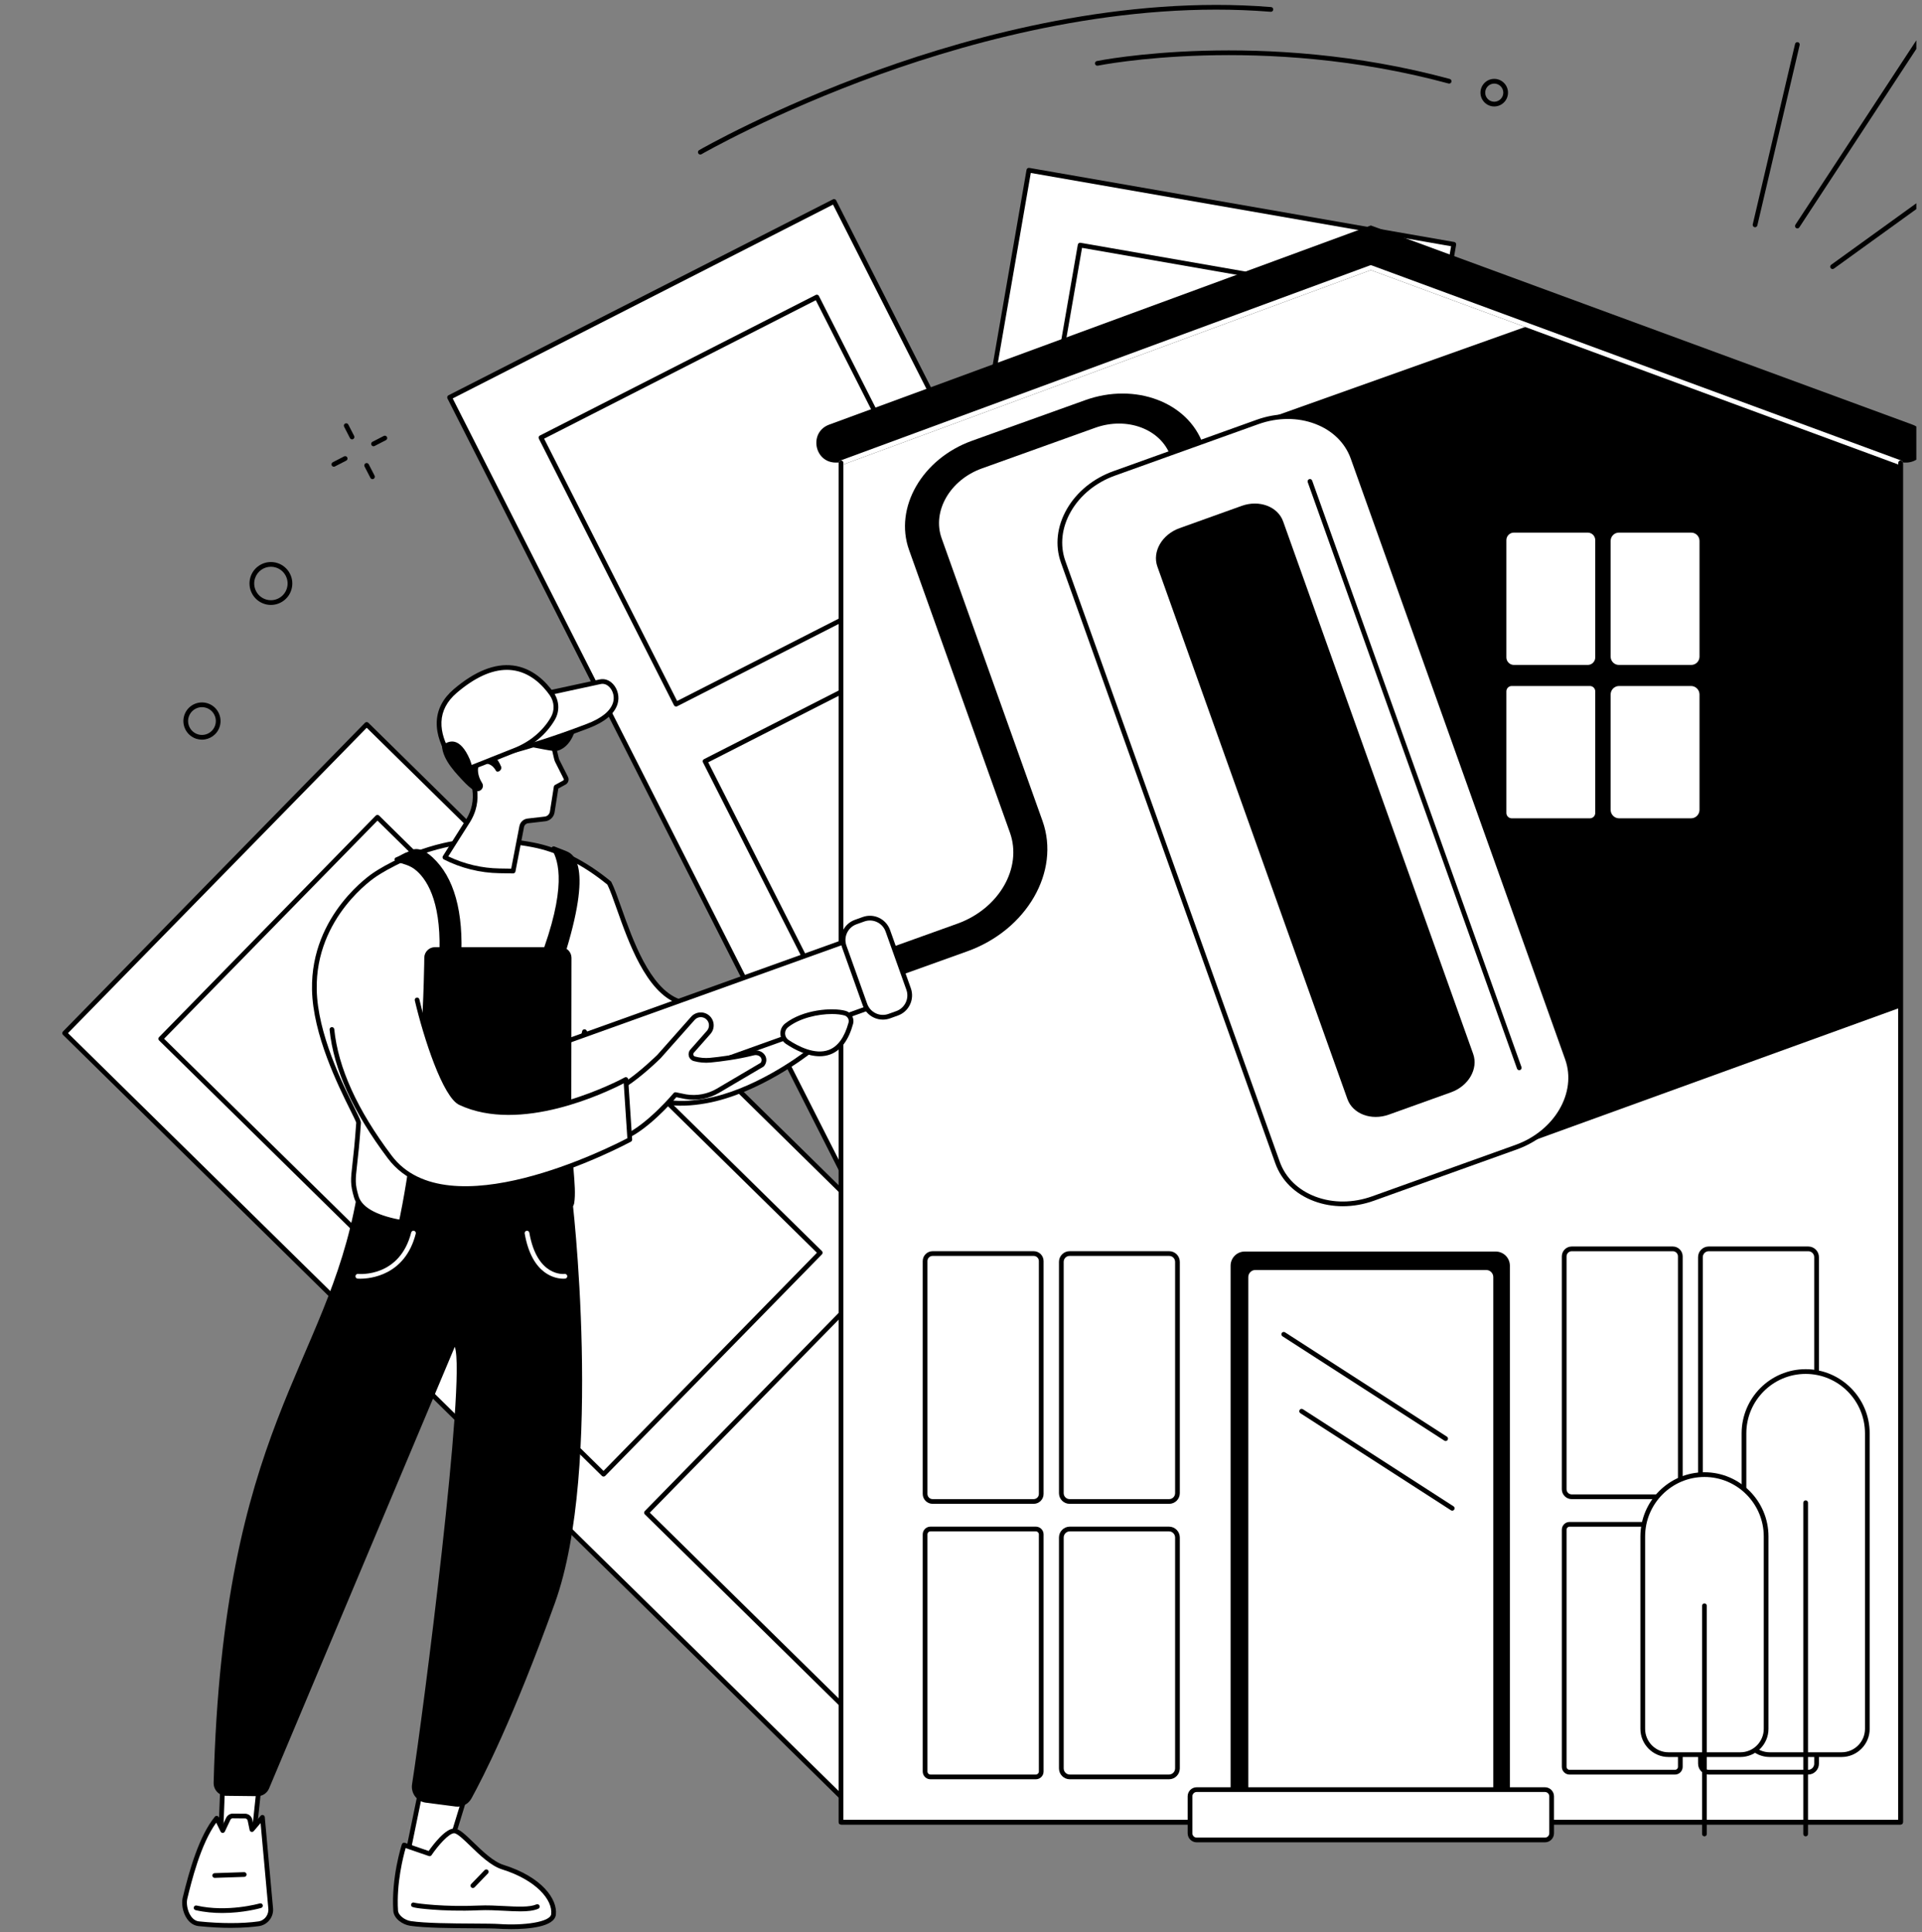 <svg width="190" height="191" viewBox="0 0 190 191" fill="none" xmlns="http://www.w3.org/2000/svg">
<rect x="0" y="0" width="190" height="191" fill="#808080" stroke="none"/>
<g style="mix-blend-mode:darken" clip-path="url(#clip0_3_487)">
<path d="M126.833 121.491L84.824 114.165L101.709 16.827L143.718 24.152L126.833 121.491Z" fill="white"/>
<path d="M85.093 113.974L126.644 121.22L143.448 24.342L101.899 17.097L85.093 113.974ZM126.833 121.723C126.82 121.723 126.806 121.722 126.794 121.72L84.784 114.395C84.658 114.373 84.573 114.252 84.595 114.125L101.479 16.787C101.49 16.726 101.525 16.672 101.574 16.636C101.625 16.6 101.687 16.586 101.748 16.597L143.758 23.922C143.885 23.944 143.97 24.065 143.948 24.192L127.062 121.53C127.052 121.591 127.018 121.646 126.967 121.681C126.928 121.709 126.881 121.723 126.833 121.723Z" fill="black"/>
<path d="M132.675 53.93L102.536 48.675L106.776 24.231L136.916 29.486L132.675 53.93Z" fill="white"/>
<path d="M102.806 48.484L132.486 53.66L136.646 29.676L106.965 24.501L102.806 48.484ZM132.675 54.163C132.662 54.163 132.648 54.163 132.636 54.16L102.496 48.905C102.435 48.894 102.381 48.86 102.346 48.809C102.31 48.758 102.296 48.696 102.306 48.635L106.547 24.191C106.568 24.064 106.69 23.979 106.816 24.001L136.955 29.256C137.016 29.267 137.07 29.301 137.106 29.352C137.142 29.403 137.155 29.465 137.145 29.526L132.905 53.97C132.885 54.084 132.786 54.163 132.675 54.163Z" fill="black"/>
<path d="M127.527 83.611L97.388 78.356L101.627 53.912L131.767 59.167L127.527 83.611Z" fill="black"/>
<path d="M122.675 113.119L92.536 107.864L96.776 83.42L126.915 88.675L122.675 113.119Z" fill="black"/>
<path d="M135.646 124.831L97.635 144.205L44.44 39.284L82.45 19.912L135.646 124.831Z" fill="white"/>
<path d="M44.753 39.387L97.737 143.89L135.333 124.73L82.348 20.226L44.753 39.387ZM97.636 144.437C97.551 144.437 97.469 144.391 97.427 144.31L44.232 39.39C44.204 39.335 44.199 39.271 44.218 39.212C44.237 39.153 44.279 39.104 44.334 39.076L82.345 19.704C82.459 19.645 82.6 19.691 82.658 19.806L135.854 124.725C135.881 124.78 135.886 124.845 135.867 124.904C135.848 124.962 135.806 125.011 135.751 125.04L97.74 144.412C97.707 144.43 97.671 144.437 97.636 144.437Z" fill="black"/>
<path d="M94.106 55.712L66.835 69.611L53.477 43.263L80.747 29.364L94.106 55.712Z" fill="white"/>
<path d="M53.79 43.366L66.937 69.297L93.793 55.61L80.646 29.678L53.79 43.366ZM66.835 69.845C66.751 69.845 66.669 69.798 66.627 69.717L53.269 43.369C53.241 43.314 53.236 43.25 53.255 43.191C53.274 43.132 53.316 43.083 53.371 43.055L80.642 29.156C80.757 29.098 80.897 29.144 80.955 29.259L94.314 55.606C94.341 55.661 94.346 55.725 94.328 55.785C94.308 55.843 94.266 55.892 94.212 55.92L66.941 69.819C66.907 69.837 66.871 69.845 66.835 69.845Z" fill="black"/>
<path d="M110.326 87.704L83.056 101.604L69.698 75.256L96.968 61.357L110.326 87.704Z" fill="white"/>
<path d="M70.011 75.358L83.158 101.29L110.013 87.603L96.865 61.671L70.011 75.358ZM83.056 101.837C82.971 101.837 82.889 101.791 82.849 101.709L69.49 75.362C69.462 75.307 69.457 75.243 69.476 75.183C69.495 75.125 69.537 75.076 69.592 75.048L96.862 61.149C96.977 61.091 97.117 61.137 97.175 61.252L110.535 87.6C110.563 87.655 110.567 87.718 110.548 87.777C110.529 87.837 110.487 87.885 110.432 87.913L83.162 101.812C83.128 101.83 83.091 101.837 83.056 101.837Z" fill="black"/>
<path d="M126.663 119.343L99.392 133.243L86.034 106.895L113.304 92.995L126.663 119.343Z" fill="white"/>
<path d="M86.347 106.997L99.495 132.928L126.35 119.241L113.202 93.309L86.347 106.997ZM99.392 133.475C99.308 133.475 99.226 133.429 99.185 133.348L85.826 107.001C85.798 106.945 85.793 106.881 85.813 106.822C85.832 106.763 85.873 106.714 85.928 106.686L113.199 92.787C113.313 92.729 113.453 92.775 113.512 92.89L126.871 119.237C126.899 119.292 126.904 119.357 126.884 119.416C126.866 119.474 126.824 119.523 126.769 119.551L99.498 133.45C99.464 133.467 99.428 133.475 99.392 133.475Z" fill="black"/>
<path d="M114.971 149.028L85.113 179.549L6.391 102.133L36.248 71.613L114.971 149.028Z" fill="white"/>
<path d="M6.72 102.13L85.11 179.218L114.641 149.031L36.251 71.943L6.72 102.13ZM85.113 179.782C85.053 179.782 84.994 179.758 84.95 179.715L6.227 102.3C6.136 102.21 6.134 102.062 6.224 101.97L36.082 71.45C36.125 71.405 36.184 71.38 36.246 71.379C36.309 71.383 36.367 71.403 36.411 71.446L115.134 148.86C115.226 148.951 115.227 149.099 115.137 149.191L85.28 179.712C85.236 179.756 85.177 179.782 85.116 179.782H85.113Z" fill="black"/>
<path d="M57.081 100.231L35.66 122.129L15.891 102.688L37.312 80.791L57.081 100.231Z" fill="white"/>
<path d="M16.221 102.685L35.657 121.798L56.752 100.235L37.316 81.121L16.221 102.685ZM35.66 122.362C35.599 122.362 35.541 122.338 35.497 122.295L15.728 102.854C15.636 102.764 15.635 102.616 15.725 102.525L37.146 80.627C37.189 80.583 37.248 80.558 37.31 80.557C37.376 80.556 37.431 80.58 37.475 80.624L57.244 100.065C57.336 100.155 57.338 100.303 57.248 100.395L35.826 122.292C35.783 122.337 35.724 122.362 35.662 122.362H35.66Z" fill="black"/>
<path d="M81.086 123.837L59.665 145.735L39.896 126.294L61.317 104.397L81.086 123.837Z" fill="white"/>
<path d="M40.225 126.291L59.661 145.404L80.757 123.841L61.32 104.726L40.225 126.291ZM59.665 145.967C59.606 145.967 59.547 145.946 59.502 145.901L39.733 126.46C39.641 126.37 39.639 126.222 39.73 126.131L61.151 104.233C61.194 104.189 61.253 104.164 61.315 104.163C61.375 104.166 61.436 104.186 61.48 104.23L81.249 123.67C81.294 123.714 81.319 123.773 81.319 123.835C81.32 123.897 81.296 123.956 81.252 124.001L59.831 145.898C59.785 145.945 59.725 145.967 59.665 145.967Z" fill="black"/>
<path d="M105.098 147.082L83.677 168.979L63.908 149.538L85.33 127.641L105.098 147.082Z" fill="white"/>
<path d="M64.238 149.535L83.674 168.648L104.77 147.085L85.333 127.972L64.238 149.535ZM83.677 169.211C83.618 169.211 83.56 169.19 83.514 169.145L63.745 149.704C63.701 149.662 63.676 149.602 63.675 149.54C63.675 149.479 63.699 149.418 63.742 149.375L85.164 127.478C85.254 127.385 85.401 127.384 85.493 127.474L105.262 146.914C105.306 146.958 105.331 147.017 105.331 147.079C105.333 147.141 105.309 147.2 105.265 147.245L83.844 169.142C83.799 169.189 83.738 169.211 83.677 169.211Z" fill="black"/>
<path d="M82.633 45.729H188.394C190.55 45.729 191.083 42.722 189.058 41.977L135.513 22.289L81.969 41.977C79.944 42.722 80.477 45.729 82.633 45.729Z" fill="black"/>
<path d="M83.141 180.133H187.886V45.752L135.513 26.452L83.141 45.752V180.133Z" fill="white"/>
<path d="M83.373 179.899H187.652V45.915L135.513 26.701L83.373 45.915V179.899ZM187.886 180.366H83.141C83.013 180.366 82.908 180.262 82.908 180.133V45.752C82.908 45.655 82.969 45.567 83.06 45.533L135.433 26.233C135.485 26.214 135.542 26.214 135.594 26.233L187.967 45.533C188.058 45.567 188.119 45.655 188.119 45.752V180.133C188.119 180.262 188.014 180.366 187.886 180.366Z" fill="black"/>
<path d="M151.112 32.201L187.886 45.752V99.601L141.095 116.555L111.492 46.313L151.112 32.201Z" fill="black"/>
<path d="M187.886 45.986C187.859 45.986 187.832 45.981 187.806 45.972L135.513 26.701L83.221 45.972C83.101 46.017 82.967 45.954 82.922 45.833C82.878 45.712 82.94 45.578 83.06 45.533L135.433 26.233C135.485 26.214 135.542 26.214 135.594 26.233L187.967 45.533C188.087 45.578 188.149 45.712 188.104 45.833C188.07 45.928 187.981 45.986 187.886 45.986Z" fill="white"/>
<path d="M187.886 180.366H83.141C83.013 180.366 82.908 180.262 82.908 180.133V45.752C82.908 45.624 83.013 45.519 83.141 45.519C83.27 45.519 83.373 45.624 83.373 45.752V179.899H187.652V45.752C187.652 45.624 187.757 45.519 187.886 45.519C188.014 45.519 188.119 45.624 188.119 45.752V180.133C188.119 180.262 188.014 180.366 187.886 180.366Z" fill="black"/>
<path d="M165.367 147.963H155.371C154.961 147.963 154.628 147.629 154.628 147.219V124.201C154.628 123.791 154.961 123.457 155.371 123.457H165.367C165.776 123.457 166.109 123.791 166.109 124.201V147.219C166.109 147.629 165.776 147.963 165.367 147.963Z" fill="white"/>
<path d="M155.371 123.691C155.09 123.691 154.862 123.92 154.862 124.201V147.219C154.862 147.501 155.09 147.729 155.371 147.729H165.367C165.648 147.729 165.876 147.501 165.876 147.219V124.201C165.876 123.92 165.648 123.691 165.367 123.691H155.371ZM165.367 148.197H155.371C154.833 148.197 154.395 147.758 154.395 147.219V124.201C154.395 123.662 154.833 123.223 155.371 123.223H165.367C165.905 123.223 166.342 123.662 166.342 124.201V147.219C166.342 147.758 165.905 148.197 165.367 148.197Z" fill="black"/>
<path d="M178.76 147.963H168.913C168.462 147.963 168.097 147.596 168.097 147.144V124.276C168.097 123.824 168.462 123.457 168.913 123.457H178.76C179.211 123.457 179.577 123.824 179.577 124.276V147.144C179.577 147.596 179.211 147.963 178.76 147.963Z" fill="white"/>
<path d="M168.913 123.691C168.592 123.691 168.33 123.953 168.33 124.276V147.144C168.33 147.466 168.592 147.729 168.913 147.729H178.76C179.083 147.729 179.344 147.466 179.344 147.144V124.276C179.344 123.953 179.083 123.691 178.76 123.691H168.913ZM178.76 148.197H168.913C168.335 148.197 167.863 147.724 167.863 147.144V124.276C167.863 123.696 168.335 123.223 168.913 123.223H178.76C179.339 123.223 179.811 123.696 179.811 124.276V147.144C179.811 147.724 179.339 148.197 178.76 148.197Z" fill="black"/>
<path d="M165.579 175.192H155.159C154.866 175.192 154.628 174.954 154.628 174.66V151.218C154.628 150.925 154.866 150.687 155.159 150.687H165.579C165.872 150.687 166.109 150.925 166.109 151.218V174.66C166.109 174.954 165.872 175.192 165.579 175.192Z" fill="white"/>
<path d="M155.159 150.919C154.995 150.919 154.862 151.053 154.862 151.218V174.66C154.862 174.824 154.995 174.959 155.159 174.959H165.579C165.743 174.959 165.877 174.824 165.877 174.66V151.218C165.877 151.053 165.743 150.919 165.579 150.919H155.159ZM165.579 175.425H155.159C154.738 175.425 154.396 175.082 154.396 174.66V151.218C154.396 150.796 154.738 150.453 155.159 150.453H165.579C166 150.453 166.342 150.796 166.342 151.218V174.66C166.342 175.082 166 175.425 165.579 175.425Z" fill="black"/>
<path d="M178.74 175.192H168.935C168.472 175.192 168.097 174.816 168.097 174.352V151.526C168.097 151.062 168.472 150.687 168.935 150.687H178.74C179.202 150.687 179.577 151.062 179.577 151.526V174.352C179.577 174.816 179.202 175.192 178.74 175.192Z" fill="white"/>
<path d="M168.935 150.919C168.601 150.919 168.33 151.192 168.33 151.526V174.352C168.33 174.686 168.601 174.959 168.935 174.959H178.74C179.073 174.959 179.345 174.686 179.345 174.352V151.526C179.345 151.192 179.073 150.919 178.74 150.919H168.935ZM178.74 175.425H168.935C168.344 175.425 167.864 174.944 167.864 174.352V151.526C167.864 150.934 168.344 150.453 168.935 150.453H178.74C179.331 150.453 179.811 150.934 179.811 151.526V174.352C179.811 174.944 179.331 175.425 178.74 175.425Z" fill="black"/>
<path d="M102.187 148.427H92.192C91.781 148.427 91.45 148.094 91.45 147.683V124.665C91.45 124.255 91.781 123.921 92.192 123.921H102.187C102.598 123.921 102.929 124.255 102.929 124.665V147.683C102.929 148.094 102.598 148.427 102.187 148.427Z" fill="white"/>
<path d="M92.192 124.155C91.911 124.155 91.682 124.383 91.682 124.665V147.682C91.682 147.964 91.911 148.194 92.192 148.194H102.187C102.468 148.194 102.697 147.964 102.697 147.682V124.665C102.697 124.383 102.468 124.155 102.187 124.155H92.192ZM102.187 148.661H92.192C91.654 148.661 91.216 148.222 91.216 147.682V124.665C91.216 124.127 91.654 123.688 92.192 123.688H102.187C102.725 123.688 103.163 124.127 103.163 124.665V147.682C103.163 148.222 102.725 148.661 102.187 148.661Z" fill="black"/>
<path d="M115.581 148.427H105.735C105.284 148.427 104.918 148.06 104.918 147.608V124.741C104.918 124.288 105.284 123.921 105.735 123.921H115.581C116.033 123.921 116.399 124.288 116.399 124.741V147.608C116.399 148.06 116.033 148.427 115.581 148.427Z" fill="white"/>
<path d="M105.735 124.155C105.412 124.155 105.15 124.418 105.15 124.741V147.608C105.15 147.931 105.412 148.194 105.735 148.194H115.581C115.903 148.194 116.165 147.931 116.165 147.608V124.741C116.165 124.418 115.903 124.155 115.581 124.155H105.735ZM115.581 148.661H105.735C105.155 148.661 104.685 148.189 104.685 147.608V124.741C104.685 124.16 105.155 123.688 105.735 123.688H115.581C116.16 123.688 116.631 124.16 116.631 124.741V147.608C116.631 148.189 116.16 148.661 115.581 148.661Z" fill="black"/>
<path d="M102.4 175.656H91.979C91.687 175.656 91.45 175.418 91.45 175.124V151.681C91.45 151.388 91.687 151.15 91.979 151.15H102.4C102.693 151.15 102.93 151.388 102.93 151.681V175.124C102.93 175.418 102.693 175.656 102.4 175.656Z" fill="white"/>
<path d="M91.979 151.383C91.816 151.383 91.683 151.517 91.683 151.681V175.124C91.683 175.288 91.816 175.422 91.979 175.422H102.4C102.563 175.422 102.697 175.288 102.697 175.124V151.681C102.697 151.517 102.563 151.383 102.4 151.383H91.979ZM102.4 175.89H91.979C91.559 175.89 91.216 175.546 91.216 175.124V151.681C91.216 151.259 91.559 150.916 91.979 150.916H102.4C102.82 150.916 103.163 151.259 103.163 151.681V175.124C103.163 175.546 102.82 175.89 102.4 175.89Z" fill="black"/>
<path d="M115.56 175.656H105.756C105.293 175.656 104.918 175.28 104.918 174.815V151.99C104.918 151.526 105.293 151.15 105.756 151.15H115.56C116.023 151.15 116.399 151.526 116.399 151.99V174.815C116.399 175.28 116.023 175.656 115.56 175.656Z" fill="white"/>
<path d="M105.756 151.383C105.422 151.383 105.151 151.655 105.151 151.99V174.815C105.151 175.15 105.422 175.422 105.756 175.422H115.56C115.894 175.422 116.165 175.15 116.165 174.815V151.99C116.165 151.655 115.894 151.383 115.56 151.383H105.756ZM115.56 175.89H105.756C105.166 175.89 104.685 175.408 104.685 174.815V151.99C104.685 151.399 105.166 150.916 105.756 150.916H115.56C116.151 150.916 116.631 151.399 116.631 151.99V174.815C116.631 175.408 116.151 175.89 115.56 175.89Z" fill="black"/>
<path d="M156.957 65.732H149.655C149.246 65.732 148.913 65.398 148.913 64.987V53.396C148.913 52.985 149.246 52.652 149.655 52.652H156.957C157.366 52.652 157.699 52.985 157.699 53.396V64.987C157.699 65.398 157.366 65.732 156.957 65.732Z" fill="white"/>
<path d="M167.188 65.732H160.037C159.586 65.732 159.22 65.365 159.22 64.912V53.471C159.22 53.019 159.586 52.652 160.037 52.652H167.188C167.639 52.652 168.005 53.019 168.005 53.471V64.912C168.005 65.365 167.639 65.732 167.188 65.732Z" fill="white"/>
<path d="M157.168 80.895H149.444C149.15 80.895 148.913 80.657 148.913 80.363V68.347C148.913 68.053 149.15 67.815 149.444 67.815H157.168C157.462 67.815 157.699 68.053 157.699 68.347V80.363C157.699 80.657 157.462 80.895 157.168 80.895Z" fill="white"/>
<path d="M167.168 80.895H160.058C159.595 80.895 159.22 80.519 159.22 80.054V68.656C159.22 68.192 159.595 67.815 160.058 67.815H167.168C167.63 67.815 168.005 68.192 168.005 68.656V80.054C168.005 80.519 167.63 80.895 167.168 80.895Z" fill="white"/>
<path d="M147.86 180.798H123.048C122.276 180.798 121.651 180.171 121.651 179.397V125.123C121.651 124.349 122.276 123.722 123.048 123.722H147.86C148.633 123.722 149.259 124.349 149.259 125.123V179.397C149.259 180.171 148.633 180.798 147.86 180.798Z" fill="black"/>
<path d="M146.92 178.783H124.098C123.583 178.783 123.166 178.364 123.166 177.848V126.247C123.166 125.732 123.583 125.314 124.098 125.314H146.92C147.434 125.314 147.851 125.732 147.851 126.247V177.848C147.851 178.364 147.434 178.783 146.92 178.783Z" fill="white"/>
<path d="M124.097 125.546C123.713 125.546 123.4 125.861 123.4 126.247V177.848C123.4 178.235 123.713 178.549 124.097 178.549H146.92C147.305 178.549 147.619 178.235 147.619 177.848V126.247C147.619 125.861 147.305 125.546 146.92 125.546H124.097ZM146.92 179.015H124.097C123.456 179.015 122.933 178.492 122.933 177.848V126.247C122.933 125.604 123.456 125.08 124.097 125.08H146.92C147.562 125.08 148.084 125.604 148.084 126.247V177.848C148.084 178.492 147.562 179.015 146.92 179.015Z" fill="black"/>
<path d="M152.728 181.891H118.298C117.934 181.891 117.639 181.594 117.639 181.228V177.575C117.639 177.209 117.934 176.914 118.298 176.914H152.728C153.093 176.914 153.388 177.209 153.388 177.575V181.228C153.388 181.594 153.093 181.891 152.728 181.891Z" fill="white"/>
<path d="M118.298 177.147C118.063 177.147 117.872 177.339 117.872 177.575V181.228C117.872 181.464 118.063 181.657 118.298 181.657H152.728C152.963 181.657 153.155 181.464 153.155 181.228V177.575C153.155 177.339 152.963 177.147 152.728 177.147H118.298ZM152.728 182.123H118.298C117.807 182.123 117.406 181.722 117.406 181.228V177.575C117.406 177.081 117.807 176.68 118.298 176.68H152.728C153.22 176.68 153.621 177.081 153.621 177.575V181.228C153.621 181.722 153.22 182.123 152.728 182.123Z" fill="black"/>
<path d="M142.91 142.452C142.866 142.452 142.823 142.44 142.785 142.415L126.777 132.098C126.67 132.028 126.637 131.884 126.707 131.775C126.776 131.667 126.92 131.636 127.029 131.705L143.037 142.022C143.144 142.091 143.175 142.236 143.106 142.345C143.061 142.414 142.987 142.452 142.91 142.452Z" fill="black"/>
<path d="M143.561 149.336C143.518 149.336 143.474 149.324 143.435 149.299L128.545 139.702C128.437 139.632 128.405 139.488 128.475 139.379C128.544 139.27 128.688 139.239 128.797 139.309L143.687 148.906C143.795 148.976 143.827 149.12 143.757 149.228C143.712 149.298 143.638 149.336 143.561 149.336Z" fill="black"/>
<path d="M178.499 135.584C181.866 135.584 184.596 138.321 184.596 141.697V170.903C184.596 172.313 183.457 173.456 182.05 173.456H174.947C173.541 173.456 172.401 172.313 172.401 170.903V141.697C172.401 138.321 175.131 135.584 178.499 135.584Z" fill="white"/>
<path d="M178.499 135.818C175.264 135.818 172.634 138.455 172.634 141.697V170.903C172.634 172.182 173.672 173.223 174.947 173.223H182.05C183.326 173.223 184.364 172.182 184.364 170.903V141.697C184.364 138.455 181.733 135.818 178.499 135.818ZM182.05 173.689H174.947C173.415 173.689 172.169 172.439 172.169 170.903V141.697C172.169 138.198 175.008 135.351 178.499 135.351C181.99 135.351 184.829 138.198 184.829 141.697V170.903C184.829 172.439 183.582 173.689 182.05 173.689Z" fill="black"/>
<path d="M178.499 181.534C178.371 181.534 178.266 181.429 178.266 181.3V148.552C178.266 148.422 178.371 148.318 178.499 148.318C178.628 148.318 178.731 148.422 178.731 148.552V181.3C178.731 181.429 178.628 181.534 178.499 181.534Z" fill="black"/>
<path d="M168.494 145.773C171.861 145.773 174.591 148.511 174.591 151.887V170.903C174.591 172.313 173.45 173.455 172.044 173.455H164.942C163.536 173.455 162.396 172.313 162.396 170.903V151.887C162.396 148.511 165.125 145.773 168.494 145.773Z" fill="white"/>
<path d="M168.494 146.007C165.259 146.007 162.629 148.645 162.629 151.887V170.903C162.629 172.182 163.667 173.223 164.942 173.223H172.044C173.32 173.223 174.357 172.182 174.357 170.903V151.887C174.357 148.645 171.727 146.007 168.494 146.007ZM172.044 173.689H164.942C163.409 173.689 162.162 172.439 162.162 170.903V151.887C162.162 148.387 165.003 145.54 168.494 145.54C171.984 145.54 174.824 148.387 174.824 151.887V170.903C174.824 172.439 173.577 173.689 172.044 173.689Z" fill="black"/>
<path d="M168.494 181.534C168.364 181.534 168.26 181.429 168.26 181.3V158.74C168.26 158.611 168.364 158.506 168.494 158.506C168.622 158.506 168.726 158.611 168.726 158.74V181.3C168.726 181.429 168.622 181.534 168.494 181.534Z" fill="black"/>
<path d="M173.496 22.464C173.478 22.464 173.461 22.462 173.443 22.458C173.318 22.428 173.24 22.302 173.269 22.177L177.452 4.345C177.482 4.219 177.61 4.142 177.733 4.171C177.857 4.201 177.935 4.326 177.906 4.452L173.723 22.284C173.698 22.391 173.602 22.464 173.496 22.464Z" fill="black"/>
<path d="M177.679 22.58C177.636 22.58 177.591 22.567 177.552 22.541C177.444 22.471 177.414 22.326 177.484 22.218L190.072 3.022C190.143 2.914 190.287 2.884 190.395 2.955C190.502 3.026 190.533 3.171 190.462 3.279L177.874 22.474C177.829 22.543 177.755 22.58 177.679 22.58Z" fill="black"/>
<path d="M181.158 26.596C181.086 26.596 181.014 26.563 180.969 26.499C180.894 26.395 180.918 26.248 181.021 26.173L195.082 16.021C195.186 15.946 195.331 15.97 195.406 16.074C195.482 16.179 195.458 16.325 195.353 16.401L181.294 26.552C181.253 26.582 181.205 26.596 181.158 26.596Z" fill="black"/>
<path d="M69.23 15.277C69.15 15.277 69.071 15.235 69.028 15.16C68.964 15.048 69.002 14.905 69.114 14.841C69.184 14.8 76.328 10.691 86.814 6.915C96.496 3.429 111.095 -0.479 125.654 0.699C125.782 0.709 125.877 0.822 125.867 0.951C125.857 1.079 125.744 1.176 125.616 1.165C111.14 -0.007 96.61 3.884 86.972 7.355C76.524 11.116 69.417 15.205 69.347 15.245C69.31 15.267 69.27 15.277 69.23 15.277Z" fill="black"/>
<path d="M143.257 8.263C143.237 8.263 143.216 8.26 143.196 8.255C124.716 3.251 108.683 6.459 108.524 6.492C108.397 6.519 108.275 6.437 108.249 6.31C108.223 6.184 108.304 6.061 108.429 6.035C108.591 6.001 124.727 2.77 143.317 7.804C143.442 7.838 143.515 7.966 143.482 8.09C143.453 8.194 143.36 8.263 143.257 8.263Z" fill="black"/>
<path d="M147.714 8.263C147.221 8.263 146.82 8.665 146.82 9.16C146.82 9.655 147.221 10.057 147.714 10.057C148.208 10.057 148.609 9.655 148.609 9.16C148.609 8.665 148.208 8.263 147.714 8.263ZM147.714 10.524C146.964 10.524 146.353 9.912 146.353 9.16C146.353 8.408 146.964 7.796 147.714 7.796C148.464 7.796 149.074 8.408 149.074 9.16C149.074 9.912 148.464 10.524 147.714 10.524Z" fill="black"/>
<path d="M34.803 43.433C34.718 43.433 34.637 43.387 34.595 43.307L34.018 42.184C33.959 42.069 34.004 41.928 34.118 41.869C34.233 41.81 34.373 41.855 34.432 41.97L35.009 43.093C35.068 43.208 35.023 43.348 34.909 43.407C34.875 43.425 34.839 43.433 34.803 43.433Z" fill="black"/>
<path d="M36.823 47.364C36.738 47.364 36.657 47.318 36.616 47.238L36.038 46.115C35.98 46 36.024 45.859 36.139 45.8C36.253 45.741 36.394 45.786 36.453 45.901L37.03 47.024C37.089 47.138 37.044 47.279 36.929 47.338C36.895 47.356 36.859 47.364 36.823 47.364Z" fill="black"/>
<path d="M33.003 46.137C32.918 46.137 32.837 46.091 32.795 46.011C32.736 45.896 32.782 45.755 32.896 45.696L34.017 45.118C34.131 45.059 34.272 45.105 34.33 45.219C34.389 45.334 34.344 45.475 34.23 45.534L33.109 46.111C33.075 46.129 33.039 46.137 33.003 46.137Z" fill="black"/>
<path d="M36.925 44.115C36.84 44.115 36.759 44.069 36.718 43.988C36.659 43.874 36.704 43.733 36.818 43.674L37.939 43.096C38.053 43.037 38.194 43.082 38.252 43.197C38.311 43.312 38.266 43.453 38.152 43.511L37.031 44.089C36.997 44.107 36.961 44.115 36.925 44.115Z" fill="black"/>
<path d="M26.78 56.027C26.082 56.027 25.432 56.475 25.208 57.176C24.93 58.044 25.41 58.977 26.277 59.255C27.144 59.534 28.075 59.053 28.352 58.185C28.486 57.765 28.449 57.317 28.247 56.924C28.045 56.531 27.703 56.241 27.283 56.106C27.116 56.052 26.947 56.027 26.78 56.027ZM26.779 59.801C26.566 59.801 26.349 59.769 26.135 59.7C25.023 59.343 24.409 58.147 24.764 57.033C25.12 55.92 26.314 55.304 27.425 55.661C27.963 55.834 28.402 56.206 28.661 56.71C28.92 57.214 28.968 57.788 28.795 58.328C28.508 59.227 27.675 59.801 26.779 59.801Z" fill="black"/>
<path d="M19.965 69.906C19.385 69.906 18.846 70.278 18.659 70.86C18.429 71.581 18.828 72.355 19.547 72.587C20.267 72.818 21.04 72.42 21.27 71.698C21.382 71.349 21.351 70.977 21.183 70.651C21.016 70.325 20.731 70.084 20.383 69.972C20.244 69.927 20.103 69.906 19.965 69.906ZM19.964 73.119C19.779 73.119 19.591 73.091 19.405 73.032C18.441 72.722 17.907 71.684 18.216 70.718C18.524 69.751 19.56 69.217 20.525 69.527C20.992 69.677 21.373 70 21.597 70.437C21.822 70.874 21.863 71.373 21.714 71.841C21.465 72.621 20.741 73.119 19.964 73.119Z" fill="black"/>
<path d="M41.697 176.481L40.312 183.208L43.939 184.247L45.944 177.697L41.697 176.481Z" fill="white"/>
<path d="M40.584 183.042L43.783 183.959L45.652 177.856L41.874 176.774L40.584 183.042ZM43.939 184.48C43.917 184.48 43.896 184.477 43.874 184.471L40.248 183.432C40.131 183.399 40.059 183.28 40.084 183.161L41.469 176.433C41.482 176.37 41.521 176.315 41.577 176.281C41.632 176.247 41.699 176.238 41.761 176.256L46.008 177.473C46.068 177.49 46.119 177.53 46.149 177.586C46.179 177.641 46.185 177.706 46.167 177.766L44.161 184.315C44.13 184.415 44.038 184.48 43.939 184.48Z" fill="black"/>
<path d="M39.112 188.877C39.153 189.524 39.936 190.044 40.568 190.141C42.768 190.476 47.938 190.335 49.342 190.433C51.164 190.561 54.587 190.423 54.719 189.247C54.881 187.811 53.353 185.72 49.697 184.573C47.805 183.981 45.805 181.043 44.92 180.99C44.035 180.938 42.468 183.258 42.468 183.258L39.948 182.39C39.948 182.39 38.905 185.594 39.112 188.877Z" fill="white"/>
<path d="M40.101 182.69C39.875 183.474 39.174 186.158 39.345 188.862C39.376 189.356 40.035 189.823 40.603 189.909C42.026 190.127 44.682 190.142 46.816 190.154C47.916 190.16 48.865 190.166 49.358 190.2C51.763 190.368 54.398 190.015 54.488 189.221C54.645 187.828 53.025 185.861 49.627 184.796C48.527 184.452 47.403 183.363 46.501 182.488C45.869 181.875 45.215 181.242 44.906 181.224C44.386 181.202 43.281 182.472 42.661 183.39C42.602 183.477 42.492 183.513 42.393 183.479L40.101 182.69ZM50.55 190.703C49.882 190.703 49.391 190.671 49.326 190.666C48.848 190.632 47.905 190.627 46.813 190.621C44.664 190.608 41.989 190.594 40.533 190.371C39.776 190.255 38.928 189.656 38.88 188.892C38.672 185.603 39.684 182.451 39.727 182.319C39.746 182.259 39.789 182.21 39.845 182.182C39.9 182.154 39.965 182.149 40.024 182.17L42.377 182.98C42.803 182.372 44.056 180.708 44.934 180.758C45.415 180.787 46.006 181.36 46.824 182.152C47.692 182.992 48.772 184.039 49.766 184.35C53.575 185.544 55.124 187.74 54.951 189.273C54.811 190.512 52.165 190.703 50.55 190.703Z" fill="black"/>
<path d="M51.438 188.949C50.955 188.949 50.426 188.921 49.866 188.891C49.038 188.848 48.182 188.803 47.341 188.841C45.422 188.93 43.781 188.853 42.742 188.774C40.792 188.623 40.717 188.504 40.672 188.432C40.627 188.361 40.624 188.27 40.663 188.195C40.724 188.083 40.862 188.04 40.975 188.098C41.304 188.18 44.005 188.528 47.319 188.375C48.183 188.335 49.051 188.381 49.891 188.425C51.154 188.491 52.346 188.554 53.027 188.261C53.145 188.21 53.282 188.264 53.333 188.383C53.384 188.501 53.329 188.64 53.211 188.69C52.748 188.889 52.142 188.949 51.438 188.949Z" fill="black"/>
<path d="M46.745 186.642C46.687 186.642 46.628 186.62 46.583 186.575C46.491 186.486 46.488 186.338 46.578 186.246L47.905 184.872C47.994 184.778 48.142 184.776 48.234 184.866C48.327 184.956 48.329 185.103 48.24 185.196L46.912 186.57C46.867 186.618 46.806 186.642 46.745 186.642Z" fill="black"/>
<path d="M22.027 176.161L21.842 180.853L25.08 181.644L25.657 176.195L22.027 176.161Z" fill="white"/>
<path d="M22.083 180.671L24.876 181.354L25.398 176.425L22.251 176.396L22.083 180.671ZM25.08 181.877C25.061 181.877 25.043 181.875 25.025 181.871L21.787 181.08C21.68 181.053 21.605 180.955 21.61 180.844L21.794 176.152C21.799 176.026 21.902 175.927 22.027 175.927H22.029L25.659 175.961C25.724 175.961 25.787 175.99 25.83 176.038C25.874 176.087 25.895 176.153 25.888 176.218L25.311 181.668C25.304 181.736 25.269 181.796 25.214 181.834C25.174 181.862 25.127 181.877 25.08 181.877Z" fill="black"/>
<path d="M25.574 190.175C24.276 190.36 22.159 190.439 19.651 190.173C18.527 190.053 18.088 188.471 18.286 187.657C18.836 185.39 19.792 181.735 21.418 179.741L22.015 180.958L22.579 179.772C22.655 179.632 22.793 179.538 22.949 179.519L24.165 179.53C24.42 179.497 24.658 179.668 24.711 179.924L24.905 180.862L25.943 179.651L26.753 188.594C26.853 189.36 26.328 190.067 25.574 190.175Z" fill="white"/>
<path d="M21.374 180.181C19.82 182.321 18.911 186.069 18.512 187.712C18.407 188.148 18.515 188.908 18.878 189.424C19.094 189.733 19.363 189.907 19.676 189.94C21.791 190.164 23.983 190.165 25.541 189.943C26.165 189.855 26.605 189.263 26.522 188.624L25.761 180.221L25.082 181.014C25.024 181.082 24.933 181.11 24.847 181.088C24.761 181.065 24.695 180.997 24.677 180.909L24.483 179.972C24.455 179.837 24.327 179.744 24.195 179.762C24.184 179.763 24.173 179.763 24.163 179.763L22.965 179.751C22.889 179.766 22.821 179.815 22.783 179.884L22.226 181.059C22.187 181.14 22.106 181.191 22.017 181.192H22.015C21.927 181.192 21.846 181.141 21.806 181.061L21.374 180.181ZM22.805 190.579C21.913 190.579 20.846 190.533 19.627 190.405C19.181 190.357 18.79 190.111 18.497 189.694C18.036 189.038 17.928 188.145 18.06 187.602C18.721 184.877 19.679 181.504 21.238 179.593C21.288 179.532 21.365 179.5 21.445 179.509C21.523 179.518 21.592 179.567 21.627 179.638L22.012 180.423L22.369 179.671C22.487 179.455 22.69 179.316 22.919 179.287C22.93 179.285 22.941 179.284 22.951 179.285L24.153 179.296C24.52 179.26 24.863 179.51 24.939 179.876L25.037 180.35L25.766 179.499C25.828 179.428 25.925 179.4 26.014 179.428C26.103 179.457 26.167 179.536 26.175 179.63L26.985 188.573C27.1 189.455 26.482 190.281 25.607 190.406C25.142 190.472 24.181 190.579 22.805 190.579Z" fill="black"/>
<path d="M21.967 189.111C21.133 189.111 20.231 189.036 19.331 188.828C19.206 188.799 19.128 188.673 19.157 188.547C19.185 188.421 19.311 188.344 19.436 188.373C22.474 189.074 25.651 188.172 25.683 188.163C25.807 188.126 25.936 188.198 25.972 188.322C26.008 188.445 25.936 188.575 25.813 188.611C25.717 188.639 24.058 189.111 21.967 189.111Z" fill="black"/>
<path d="M21.224 185.638C21.099 185.638 20.996 185.538 20.991 185.412C20.987 185.283 21.088 185.175 21.216 185.171L24.134 185.073C24.262 185.069 24.371 185.17 24.375 185.299C24.379 185.428 24.279 185.536 24.15 185.54L21.232 185.638H21.224Z" fill="black"/>
<path d="M54.853 158.47C50.705 169.973 47.744 175.702 46.606 177.782C46.295 178.35 45.674 178.667 45.038 178.584L42.082 178.2C41.205 178.085 40.596 177.26 40.735 176.374C41.814 169.531 46.098 136.217 44.957 133.139L26.595 176.805C26.396 177.268 25.944 177.566 25.446 177.56L22.344 177.525C21.653 177.518 21.102 176.936 21.12 176.235C22.036 140.892 32.265 135.205 35.262 118.307C35.269 118.267 51.453 120.697 56.494 118.014C56.568 117.974 59.673 145.104 54.853 158.47Z" fill="black"/>
<path d="M35.603 126.408C35.446 126.408 35.354 126.4 35.348 126.4C35.22 126.387 35.127 126.273 35.139 126.145C35.151 126.016 35.264 125.923 35.392 125.934C35.56 125.95 39.52 126.27 40.649 121.84C40.681 121.715 40.807 121.639 40.932 121.671C41.057 121.704 41.132 121.831 41.1 121.955C40.041 126.109 36.574 126.408 35.603 126.408Z" fill="white"/>
<path d="M55.693 126.407C55.003 126.407 52.591 126.102 51.868 121.938C51.846 121.811 51.931 121.69 52.058 121.667C52.186 121.646 52.305 121.731 52.328 121.858C53.093 126.27 55.786 125.94 55.813 125.935C55.94 125.918 56.058 126.006 56.076 126.134C56.094 126.262 56.005 126.38 55.878 126.398C55.873 126.399 55.806 126.407 55.693 126.407Z" fill="white"/>
<path d="M78.277 98.584C78.277 98.584 73.758 101.447 67.064 98.981C63.076 97.512 61.373 89.517 60.228 87.301C58 85.472 55.466 84.043 52.635 83.508C50.145 83.038 47.058 82.839 43.864 83.574C39.869 84.492 37.043 86.472 37.043 86.472C37.043 86.472 30.931 90.378 31.077 97.834C31.189 103.618 35.481 110.506 35.447 110.998C35.07 116.52 34.648 116.332 35.217 118.298C36.6 123.074 56.182 121.104 56.53 118.916C56.846 116.931 55.936 113.61 56.392 109.145C56.65 106.629 57.324 103.744 57.779 101.982C61.01 106.839 63.463 109.969 69.784 108.833C75.028 107.891 79.933 103.983 79.933 103.983L78.277 98.584Z" fill="white"/>
<path d="M48.27 83.32C46.766 83.32 45.311 83.48 43.916 83.801C40.01 84.7 37.204 86.643 37.176 86.663C37.108 86.707 31.169 90.597 31.31 97.829C31.394 102.166 33.86 107.139 35.045 109.528C35.547 110.54 35.691 110.84 35.679 111.014C35.544 113 35.405 114.229 35.303 115.126C35.126 116.691 35.089 117.017 35.441 118.233C36.164 120.733 42.436 121.243 47.587 120.921C52.58 120.609 56.186 119.595 56.3 118.878C56.432 118.048 56.338 116.925 56.23 115.626C56.082 113.866 55.899 111.677 56.161 109.121C56.414 106.649 57.057 103.843 57.553 101.924C57.576 101.835 57.649 101.768 57.74 101.753C57.83 101.737 57.921 101.777 57.972 101.853C61.251 106.78 63.68 109.694 69.743 108.604C74.408 107.765 78.867 104.503 79.663 103.897L78.139 98.928C77.066 99.487 72.803 101.344 66.984 99.201C63.867 98.052 62.125 93.12 60.972 89.857C60.618 88.853 60.31 87.982 60.043 87.451C57.609 85.46 55.102 84.212 52.592 83.738C51.115 83.459 49.671 83.32 48.27 83.32ZM44.833 121.476C40.129 121.476 35.662 120.67 34.994 118.364C34.615 117.057 34.663 116.637 34.84 115.073C34.941 114.181 35.08 112.959 35.215 110.983C35.197 110.883 34.92 110.326 34.628 109.736C33.428 107.316 30.93 102.281 30.844 97.838C30.698 90.338 36.855 86.314 36.917 86.274C36.938 86.26 39.819 84.264 43.812 83.346C46.569 82.712 49.553 82.689 52.678 83.279C55.279 83.769 57.869 85.062 60.376 87.12C60.401 87.14 60.421 87.165 60.435 87.194C60.722 87.749 61.042 88.654 61.412 89.701C62.535 92.882 64.233 97.689 67.144 98.762C73.643 101.156 78.109 98.415 78.153 98.387C78.215 98.348 78.29 98.34 78.359 98.365C78.426 98.391 78.479 98.446 78.5 98.516L80.155 103.915C80.183 104.007 80.153 104.107 80.078 104.166C80.029 104.206 75.066 108.12 69.825 109.063C63.664 110.17 61.117 107.368 57.875 102.547C57.407 104.417 56.853 106.935 56.624 109.169C56.367 111.681 56.548 113.847 56.694 115.588C56.809 116.972 56.901 118.066 56.76 118.952C56.54 120.334 51.171 121.165 47.616 121.388C46.697 121.445 45.761 121.476 44.833 121.476Z" fill="black"/>
<path d="M74.286 100.154C74.556 100.91 75.495 101.263 76.384 100.944L95.624 94.042C101.506 91.932 104.84 86.15 103.057 81.153L93.085 53.21C92.129 50.534 93.915 47.437 97.066 46.307L108.268 42.288C111.418 41.158 114.759 42.416 115.713 45.092L128.432 80.729C128.702 81.484 129.641 81.838 130.529 81.519C131.419 81.2 131.921 80.33 131.651 79.574L118.933 43.937C117.44 39.753 112.217 37.786 107.292 39.553L96.09 43.572C91.165 45.339 88.371 50.181 89.865 54.365L99.838 82.308C101.083 85.797 98.754 89.833 94.648 91.307L75.408 98.209C74.519 98.528 74.017 99.399 74.286 100.154Z" fill="black"/>
<path d="M133.752 45.268L154.942 104.646C156.155 108.044 153.896 111.963 149.896 113.397L135.732 118.479C131.732 119.915 127.505 118.323 126.293 114.924L105.101 55.546C103.888 52.148 106.148 48.23 110.148 46.795L124.312 41.713C128.313 40.278 132.539 41.87 133.752 45.268Z" fill="white"/>
<path d="M127.303 41.417C126.337 41.417 125.35 41.589 124.391 41.933L110.227 47.015C108.344 47.69 106.797 48.946 105.872 50.551C104.953 52.144 104.757 53.89 105.32 55.468L126.512 114.846C127.075 116.424 128.331 117.649 130.048 118.296C131.78 118.948 133.77 118.935 135.653 118.259L149.818 113.178C153.69 111.788 155.891 107.997 154.724 104.725L133.532 45.346C132.969 43.769 131.713 42.544 129.995 41.897C129.146 41.577 128.234 41.417 127.303 41.417ZM132.741 119.242C131.755 119.242 130.787 119.073 129.886 118.733C128.037 118.038 126.683 116.713 126.073 115.003L104.882 55.625C104.272 53.916 104.48 52.031 105.468 50.318C106.449 48.617 108.083 47.288 110.07 46.575L124.234 41.494C126.221 40.781 128.324 40.769 130.159 41.459C132.007 42.155 133.361 43.48 133.97 45.189L155.162 104.567C156.417 108.082 154.089 112.142 149.974 113.618L135.81 118.7C134.801 119.061 133.761 119.242 132.741 119.242Z" fill="black"/>
<path d="M126.847 51.55L145.63 104.182C146.157 105.657 145.176 107.357 143.441 107.98L137.293 110.186C135.558 110.808 133.724 110.118 133.197 108.643L114.413 56.01C113.887 54.536 114.867 52.835 116.604 52.212L122.751 50.007C124.487 49.385 126.321 50.075 126.847 51.55Z" fill="black"/>
<path d="M87.808 98.943L54.785 110.79C52.33 111.67 49.816 110.915 49.169 109.103C48.522 107.291 49.988 105.108 52.443 104.226L85.466 92.38L87.808 98.943Z" fill="white"/>
<path d="M85.325 92.678L52.521 104.447C51.38 104.856 50.426 105.566 49.836 106.446C49.26 107.304 49.101 108.219 49.388 109.025C49.675 109.829 50.377 110.436 51.365 110.732C52.379 111.037 53.565 110.98 54.706 110.57L87.51 98.802L85.325 92.678ZM52.727 111.392C52.208 111.392 51.703 111.322 51.232 111.18C50.098 110.839 49.288 110.13 48.949 109.182C48.611 108.234 48.788 107.169 49.449 106.185C50.095 105.223 51.13 104.45 52.364 104.007L85.387 92.16C85.508 92.116 85.642 92.179 85.684 92.301L88.027 98.864C88.048 98.922 88.045 98.987 88.018 99.043C87.992 99.099 87.944 99.142 87.886 99.162L54.863 111.01C54.155 111.264 53.428 111.392 52.727 111.392Z" fill="black"/>
<path d="M83.454 93.557L85.508 99.312C85.857 100.291 86.933 100.8 87.909 100.45L88.683 100.173C89.66 99.822 90.168 98.745 89.819 97.765L87.765 92.011C87.416 91.031 86.341 90.521 85.364 90.872L84.59 91.149C83.613 91.499 83.105 92.577 83.454 93.557Z" fill="white"/>
<path d="M83.673 93.479L85.727 99.233C85.875 99.648 86.176 99.98 86.573 100.169C86.97 100.358 87.417 100.38 87.83 100.231L88.605 99.952C89.459 99.647 89.906 98.7 89.6 97.844L87.546 92.089C87.24 91.233 86.297 90.785 85.443 91.092L84.668 91.37C84.255 91.518 83.923 91.819 83.735 92.218C83.548 92.616 83.525 93.064 83.673 93.479ZM87.275 100.795C86.967 100.795 86.66 100.727 86.374 100.591C85.864 100.349 85.479 99.923 85.288 99.391L83.234 93.636C82.843 92.537 83.415 91.323 84.511 90.93L85.285 90.652C86.381 90.258 87.592 90.833 87.985 91.932L90.039 97.686C90.228 98.219 90.2 98.793 89.959 99.305C89.718 99.816 89.293 100.202 88.762 100.392L87.988 100.671C87.755 100.754 87.514 100.795 87.275 100.795Z" fill="black"/>
<path d="M150.185 105.794C150.089 105.794 150 105.735 149.966 105.639L129.276 47.666C129.232 47.545 129.296 47.411 129.417 47.368C129.537 47.324 129.671 47.387 129.714 47.509L150.405 105.482C150.448 105.603 150.385 105.737 150.264 105.78C150.238 105.79 150.212 105.794 150.185 105.794Z" fill="black"/>
<path d="M39.333 121.242C41.829 109.929 41.943 94.675 41.943 94.675C41.95 94.097 42.42 93.632 42.998 93.632H55.439C56.017 93.632 56.488 94.098 56.494 94.678L56.458 121.482L39.333 121.242Z" fill="black"/>
<path d="M44.494 95.888C44.475 95.888 44.456 95.887 44.438 95.887C43.839 95.859 43.378 95.405 43.409 94.871C43.717 89.537 42.382 87.161 41.209 86.107C40.49 85.463 39.817 85.43 39.136 85.159C38.956 85.087 38.959 84.832 39.141 84.764C39.523 84.623 39.936 84.332 40.247 84.244C40.492 84.175 41.216 83.337 42.751 84.745C44.885 86.706 45.858 90.121 45.578 94.97C45.548 95.487 45.068 95.888 44.494 95.888Z" fill="black"/>
<path d="M54.273 96.265C54.257 96.26 54.241 96.255 54.225 96.249C53.758 96.066 53.147 95.405 53.331 94.926C56.077 87.764 55.23 85.098 54.558 83.97C54.459 83.803 54.629 83.608 54.807 83.681C55.13 83.813 55.863 84.084 56.069 84.18C56.765 84.504 58.753 85.728 55.405 95.712C55.248 96.182 54.727 96.414 54.273 96.265Z" fill="black"/>
<path d="M61.698 107.279L65.711 103.806L68.499 100.665C68.876 100.239 69.526 100.197 69.957 100.569C70.397 100.949 70.443 101.618 70.058 102.053L68.419 103.91C68.192 104.167 68.313 104.576 68.644 104.667C69.157 104.809 69.69 104.855 70.219 104.804C71.181 104.711 72.841 104.507 74.455 104.101C75.212 103.911 75.835 104.623 75.355 105.24L70.984 107.818C70.119 108.328 69.122 108.545 68.136 108.459C67.708 108.422 67.205 108.365 66.668 108.295C66.399 108.261 65.991 109.077 65.078 109.945C63.864 111.1 62.038 111.948 62.038 111.948L61.698 107.279Z" fill="white"/>
<path d="M61.877 112.594C61.788 112.594 61.704 112.543 61.665 112.457C61.611 112.34 61.663 112.201 61.78 112.148C64.016 111.123 66.568 108.088 66.593 108.058C66.648 107.992 66.734 107.962 66.818 107.979L67.825 108.185C68.866 108.358 69.949 108.158 70.866 107.617L75.197 105.063C75.313 104.893 75.323 104.716 75.222 104.56C75.108 104.384 74.843 104.243 74.512 104.327C72.931 104.724 71.317 104.932 70.242 105.036C69.684 105.09 69.126 105.041 68.582 104.892C68.349 104.827 68.168 104.65 68.099 104.417C68.03 104.184 68.084 103.936 68.245 103.756L69.884 101.898C70.028 101.735 70.099 101.525 70.085 101.307C70.07 101.088 69.971 100.889 69.805 100.746C69.472 100.458 68.964 100.492 68.673 100.82L65.313 104.605C65.23 104.689 63.486 106.411 61.823 107.477C61.715 107.546 61.571 107.514 61.501 107.406C61.432 107.297 61.464 107.152 61.572 107.083C63.192 106.045 64.958 104.301 64.976 104.284L68.325 100.509C68.784 99.992 69.585 99.94 70.109 100.392C70.37 100.618 70.526 100.93 70.549 101.275C70.573 101.618 70.46 101.95 70.233 102.208L68.594 104.064C68.517 104.152 68.534 104.247 68.545 104.284C68.556 104.321 68.594 104.41 68.706 104.442C69.195 104.577 69.697 104.619 70.197 104.572C71.064 104.487 72.764 104.286 74.398 103.874C74.878 103.754 75.367 103.927 75.612 104.305C75.827 104.636 75.799 105.05 75.539 105.383C75.521 105.407 75.498 105.427 75.474 105.442L71.102 108.019C70.091 108.615 68.898 108.837 67.741 108.643L66.86 108.464C66.375 109.029 64.088 111.604 61.973 112.572C61.942 112.587 61.909 112.594 61.877 112.594Z" fill="black"/>
<path d="M39.969 87.012C39.969 87.012 35.618 88.865 33.321 96.404C32.053 100.565 32.477 106.349 38.538 114.386C44.518 122.316 62.258 112.656 62.258 112.656L61.867 106.716C61.867 106.716 52.097 112.115 45.496 109.012C43.596 108.119 40.693 98.547 40.397 93.778L39.969 87.012Z" fill="white"/>
<path d="M46.062 117.736C42.577 117.736 39.96 116.659 38.352 114.527C34.909 109.961 32.967 105.675 32.581 101.792C32.568 101.663 32.661 101.549 32.789 101.536C32.918 101.523 33.032 101.618 33.044 101.745C33.422 105.543 35.333 109.749 38.724 114.246C44.248 121.571 60.389 113.374 62.016 112.521L61.658 107.091C59.885 108.01 51.434 112.061 45.397 109.223C43.777 108.462 41.884 102.634 41.006 98.901C40.976 98.776 41.054 98.65 41.179 98.621C41.304 98.591 41.43 98.669 41.459 98.794C42.655 103.877 44.471 108.272 45.595 108.8C52.011 111.817 61.658 106.564 61.755 106.511C61.824 106.473 61.909 106.473 61.979 106.511C62.049 106.55 62.094 106.62 62.099 106.7L62.491 112.641C62.497 112.732 62.449 112.819 62.369 112.862C62.325 112.886 57.851 115.306 52.702 116.721C50.234 117.398 48.011 117.736 46.062 117.736Z" fill="black"/>
<path d="M77.832 103.005C79.481 104.096 82.875 105.663 84.108 101.152C84.227 100.719 83.964 100.272 83.533 100.155C82.204 99.793 79.383 100.086 77.76 101.363C77.219 101.787 77.259 102.627 77.832 103.005Z" fill="white"/>
<path d="M82.237 100.243C80.867 100.243 79.067 100.632 77.904 101.546C77.707 101.701 77.601 101.934 77.61 102.187C77.622 102.444 77.748 102.67 77.961 102.811C78.851 103.4 80.551 104.312 81.929 103.791C82.829 103.452 83.486 102.543 83.883 101.09C83.924 100.944 83.903 100.79 83.828 100.657C83.75 100.52 83.623 100.421 83.472 100.381C83.143 100.291 82.716 100.243 82.237 100.243ZM81.025 104.416C79.831 104.416 78.609 103.799 77.704 103.201C77.365 102.977 77.162 102.614 77.145 102.207C77.129 101.801 77.3 101.426 77.616 101.179C79.366 99.803 82.262 99.567 83.594 99.929C83.866 100.003 84.092 100.18 84.232 100.425C84.37 100.666 84.406 100.947 84.332 101.214C83.894 102.819 83.141 103.834 82.094 104.229C81.747 104.36 81.387 104.416 81.025 104.416Z" fill="black"/>
<path d="M50.727 86.108L51.575 81.705C51.636 81.409 51.877 81.186 52.174 81.152L53.88 80.954C54.244 80.913 54.536 80.63 54.594 80.263L54.98 77.808C54.98 77.804 54.983 77.801 54.986 77.799L55.797 77.355C55.958 77.266 56.02 77.064 55.936 76.897L55.082 75.207C54.916 74.878 54.688 73.02 54.324 73.038C54.324 73.038 48.182 70.875 46.376 73.454C45.898 74.137 45.845 75.038 46.169 75.809L46.582 76.793C47.011 77.815 47.107 78.965 46.779 80.025C46.662 80.403 46.498 80.768 46.288 81.11L43.98 84.751C45.656 85.603 47.501 86.06 49.376 86.088L50.727 86.108Z" fill="white"/>
<path d="M44.316 84.657C45.892 85.415 47.636 85.828 49.379 85.854L50.535 85.872L51.347 81.661C51.428 81.262 51.75 80.966 52.147 80.92L53.854 80.723C54.113 80.694 54.322 80.489 54.363 80.227L54.749 77.772C54.761 77.699 54.812 77.627 54.876 77.593L55.685 77.15C55.736 77.122 55.755 77.056 55.728 77.004L54.875 75.312C54.809 75.182 54.755 74.948 54.664 74.542C54.583 74.174 54.416 73.423 54.281 73.268C54.269 73.266 54.258 73.263 54.246 73.258C54.187 73.238 48.251 71.184 46.567 73.588C46.151 74.181 46.081 74.998 46.383 75.719L46.797 76.702C47.262 77.811 47.335 79.016 47.001 80.094C46.878 80.494 46.704 80.876 46.486 81.233L44.316 84.657ZM50.727 86.342H50.723L49.372 86.321C47.474 86.293 45.573 85.822 43.874 84.959C43.816 84.93 43.773 84.876 43.755 84.813C43.738 84.749 43.748 84.682 43.783 84.626L46.091 80.986C46.287 80.665 46.444 80.318 46.556 79.956C46.858 78.983 46.791 77.891 46.367 76.884L45.954 75.9C45.589 75.033 45.678 74.044 46.185 73.32C48.02 70.7 53.814 72.616 54.367 72.806C54.744 72.842 54.901 73.459 55.119 74.44C55.18 74.71 55.248 75.017 55.29 75.101L56.144 76.793C56.286 77.072 56.182 77.41 55.908 77.56L55.193 77.951L54.824 80.3C54.75 80.768 54.373 81.133 53.907 81.187L52.2 81.384C52.004 81.407 51.844 81.554 51.804 81.753L50.956 86.153C50.934 86.263 50.838 86.342 50.727 86.342Z" fill="black"/>
<path d="M49.535 75.777C49.219 74.985 48.727 74.688 48.819 74.237C48.874 73.965 49.107 73.795 49.239 73.698C49.896 73.216 50.76 73.51 52.495 73.84C54.649 74.252 54.895 74.317 55.301 74.153C56.334 73.741 56.922 72.454 56.967 71.397C56.98 71.099 57.006 69.524 55.684 68.711C54.729 68.124 53.451 68.169 52.419 68.819C52.329 68.513 52.141 68.082 51.731 67.87C50.758 67.367 49.306 68.496 48.799 68.891C48.329 69.256 47.492 70.017 46.892 71.358C46.701 71.249 45.982 70.872 45.198 71.125C44.033 71.503 43.746 72.943 43.721 73.08C43.43 74.672 44.723 76.061 45.7 77.109C46.238 77.687 46.521 77.909 46.837 78.122C47.024 78.249 47.265 78.258 47.462 78.148C47.466 78.146 47.469 78.144 47.473 78.142C47.731 77.997 47.818 77.662 47.662 77.409L47.612 77.328C47.426 77.023 47.299 76.683 47.26 76.327C47.229 76.043 47.251 75.745 47.432 75.591C47.723 75.344 48.218 75.507 48.289 75.531C48.653 75.65 48.881 75.922 49.021 76.181C49.171 76.459 49.674 76.128 49.535 75.777Z" fill="black"/>
<path d="M54.112 68.522L59.348 67.39C60.306 67.183 61.169 68.403 60.825 69.522C60.592 70.282 59.857 71.105 58.095 71.777C53.453 73.549 50.502 74.275 50.502 74.275L54.112 68.522Z" fill="white"/>
<path d="M54.256 68.73L51.014 73.898C52.084 73.602 54.6 72.862 58.012 71.559C59.474 71.001 60.345 70.293 60.603 69.453C60.762 68.934 60.63 68.343 60.268 67.947C60.017 67.673 59.699 67.552 59.397 67.618L54.256 68.73ZM50.502 74.509C50.429 74.509 50.358 74.473 50.313 74.411C50.258 74.334 50.255 74.231 50.305 74.15L53.914 68.398C53.948 68.345 54.001 68.307 54.062 68.294L59.299 67.162C59.767 67.061 60.246 67.232 60.611 67.631C61.083 68.147 61.255 68.916 61.048 69.59C60.746 70.575 59.781 71.383 58.178 71.995C53.575 73.753 50.587 74.494 50.558 74.501C50.539 74.507 50.521 74.509 50.502 74.509Z" fill="black"/>
<path d="M45.655 76.253C45.655 76.253 41.062 71.68 45 68.315C50.095 63.962 53.189 66.696 54.527 68.581C55.057 69.328 55.103 70.273 54.636 71.061L54.621 71.085C53.812 72.449 52.514 73.531 50.939 74.156L45.655 76.253Z" fill="white"/>
<path d="M50.106 66.218C48.584 66.218 46.92 66.981 45.151 68.493C44.191 69.313 43.682 70.279 43.641 71.365C43.559 73.489 45.272 75.495 45.716 75.979L50.854 73.939C52.375 73.335 53.642 72.279 54.421 70.965L54.435 70.941C54.852 70.241 54.814 69.388 54.338 68.717C53.625 67.713 52.407 66.47 50.652 66.252C50.473 66.229 50.29 66.218 50.106 66.218ZM45.655 76.487C45.595 76.487 45.535 76.463 45.491 76.419C45.392 76.321 43.075 73.982 43.175 71.349C43.221 70.128 43.785 69.046 44.849 68.137C46.935 66.355 48.907 65.565 50.71 65.788C52.632 66.027 53.95 67.365 54.717 68.446C55.302 69.27 55.348 70.318 54.836 71.18L54.822 71.204C53.99 72.607 52.641 73.731 51.025 74.373L45.741 76.47C45.713 76.482 45.684 76.487 45.655 76.487Z" fill="black"/>
<path d="M45.339 76.392L46.699 75.839C46.656 75.701 46.519 75.245 46.452 75.089C45.468 72.809 44.402 73.2 43.816 73.635C44.387 75.087 45.339 76.392 45.339 76.392Z" fill="black"/>
</g>
<defs>
<clipPath id="clip0_3_487">
<rect width="189.308" height="190.218" fill="white" transform="translate(0.132 0.485)"/>
</clipPath>
</defs>
</svg>

